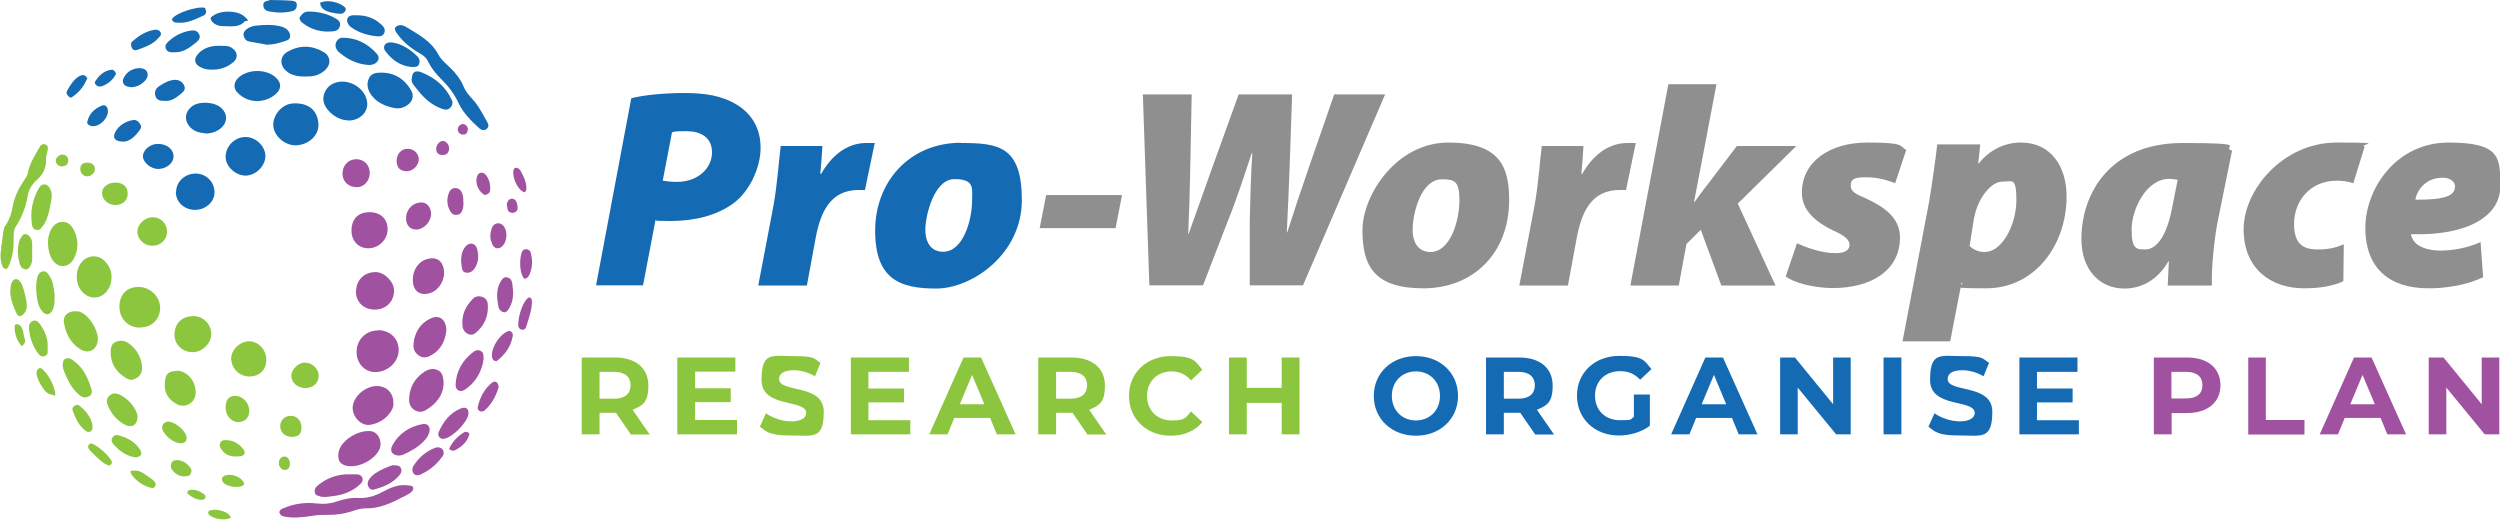 <?xml version="1.0" encoding="UTF-8"?>
<svg xmlns="http://www.w3.org/2000/svg" width="1080.4" height="224.6" version="1.1" viewBox="0 0 1080.4 224.6">
  <!-- Generator: Adobe Illustrator 28.7.1, SVG Export Plug-In . SVG Version: 1.2.0 Build 142)  -->
  <g>
    <g id="Layer_1">
      <path d="M272.7,42.5c5.6-1.5,14.6-2.3,23.1-2.3s16,1,22.7,5.1c6.2,3.8,10.2,10,10.2,18.6s-4.8,18.9-11.8,24c-6.9,5.1-16.5,7.6-26.9,7.6s-5.3-.4-6.7-.5l-5.4,28.3h-20.3l15.2-80.8ZM286.4,78.1c1.5.2,3.2.5,6.2.5,9.1,0,15.1-6,15.1-12.7s-5.1-9.2-10.9-9.2-5.1.2-6.4.5l-4,20.9Z" style="fill: #156ab4;"/>
      <path d="M327.7,123.3l6.6-34.6c1.7-9.6,2.4-20.6,3.1-25.6h18c-.2,4-.5,8-.9,12h.4c4.4-7.8,11.1-13.3,19.5-13.3s2.3,0,3.6.1l-4.2,20.2h-2.7c-12.4,0-16.5,9.7-18.6,20.7l-3.8,20.6h-20.9Z" style="fill: #156ab4;"/>
      <path d="M484.9,84.3l-2.8,14.3h-32.8l2.8-14.3h32.8Z" style="fill: #8e8f8e;"/>
      <path d="M496.7,123.3l-2.8-82.5h21.1l-.6,31.1c-.2,9.8-.5,20.7-.9,29.1h.2c3.4-9.3,6.7-19,10.3-28.9l11.3-31.3h23.1l-1.1,32.2c-.4,9.6-.7,18.2-1.2,27.4h.2c2.9-9.1,6.2-19,9.5-28.5l10.8-31.1h22l-35.5,82.5h-23v-28.2c.2-9.8.5-19.7,1.1-29h-.2c-3.2,9.3-6.2,19.2-10.8,30.5l-10.3,26.7h-23.3Z" style="fill: #8e8f8e;"/>
      <path d="M652.2,86.4c0,23.4-15.9,38.2-37,38.2s-26.4-9.4-26.4-25,14.9-38,37.1-38,26.3,10.5,26.3,24.7ZM610.5,99.3c0,5.9,2.7,9.6,7.7,9.6,8.6,0,12.5-13.6,12.5-22.2s-2.1-9.2-7.6-9.2c-8.9,0-12.6,14.4-12.6,21.8Z" style="fill: #8e8f8e;"/>
      <path d="M656.6,123.3l6.6-34.6c1.7-9.6,2.4-20.6,3.1-25.6h18c-.2,4-.5,8-.9,12h.4c4.4-7.8,11.1-13.3,19.5-13.3s2.3,0,3.6.1l-4.2,20.2h-2.7c-12.4,0-16.5,9.7-18.6,20.7l-3.8,20.6h-20.9Z" style="fill: #8e8f8e;"/>
      <path d="M704.6,123.3l16.4-86.9h20.8l-9.7,50.9h.2c1.8-2.4,3.5-4.9,5.3-7.1l13-17.1h25.7l-25.3,24.9,16.3,35.4h-23.4l-8.9-24.1-6.2,6.2-3.3,17.9h-20.8Z" style="fill: #8e8f8e;"/>
      <path d="M776.5,105.1c3.7,1.7,10.7,4.4,16.9,4.3,4.2,0,5.9-1.6,5.9-3.6s-1.8-3.9-7.1-6.2c-6.9-3.3-13.5-8.3-13.5-16.3,0-13.3,11.8-21.7,28.4-21.7s13.5,1.5,16.7,3.2l-4.8,14.4c-2.7-1.1-7.1-2.6-12.7-2.6s-6.5,1.2-6.5,3.7,2.2,3.6,6.9,5.6c6.5,3.1,14.4,7.6,14.4,16.7,0,14.3-12.4,22-29.6,21.9-8.1-.2-15.9-2.2-19.8-5l4.9-14.4Z" style="fill: #8e8f8e;"/>
      <path d="M822.2,147.5l11.5-60.4c1.2-7.1,2.8-18.5,3.5-24.7h18.6l-.9,8.3h.2c4.7-6,11.4-9.1,18.2-9.1,13.1,0,19.8,10.4,19.8,23.3,0,20.8-13.5,39.7-34.8,39.7s-8.4-1.1-10.4-2.4h-.2l-4.9,25.3h-20.8ZM851.1,106.2c1.6,1.6,3.7,2.7,6.6,2.7,7.8,0,13.7-12.2,13.7-22.4s-1.8-8-6.2-8-10.5,6.6-12.2,16.3l-1.8,11.4Z" style="fill: #8e8f8e;"/>
      <path d="M936.8,123.3c.1-3.4.4-7,.5-10.4h-.2c-5.1,8.9-12.6,11.8-19,11.8-10.9,0-18.6-8.3-18.6-21.4,0-20,12.6-41.5,43.7-41.5s16,1.6,21.4,3.3l-6.4,31.6c-1.2,6.5-2.6,18.9-2.3,26.7h-19.1ZM941.2,77.7c-1.3-.2-2.8-.4-3.8-.4-9.8,0-16.2,13.1-16.2,21.9s2.3,8.6,6,8.6,8.8-3.8,11.5-18l2.4-12.1Z" style="fill: #8e8f8e;"/>
      <path d="M1012.7,121.5c-4.2,2.1-10.2,3.1-16.9,3.1-14.6,0-26.2-8.6-26.2-25.5s16.8-37.5,40.3-37.5,8.9.7,12,1.8l-4.9,15.8c-2-.7-4.2-1.1-7.2-1.1-11.4,0-18.4,8.7-18.4,18.7s5.4,11,10.5,11,8-1,11-2.2l-.2,15.8Z" style="fill: #8e8f8e;"/>
      <path d="M1073.1,119.8c-8.1,3.9-17.5,4.8-23.6,4.8-17.6,0-27.3-9.3-27.3-26.1s13.2-36.9,36-36.9,22.3,6.9,22.3,19.2-13.7,21.2-38.6,20.4c.2,1.3,1,2.9,2.2,4,2.3,2,6,3.1,10.8,3.1s11.9-1.2,17.1-3.7l1.1,15.1ZM1061,80.7c0-2.1-2-3.9-5.4-3.9-7.5,0-11.1,5.6-11.8,9.5,12.7.1,17.1-1.7,17.1-5.5h0Z" style="fill: #8e8f8e;"/>
      <path d="M272.6,187.7l-6.4-9.3h-7.1v9.3h-7.7v-33.2h14.4c8.9,0,14.4,4.6,14.4,12.1s-2.5,8.6-6.8,10.5l7.4,10.7h-8.3ZM265.4,160.7h-6.3v11.6h6.3c4.7,0,7.1-2.2,7.1-5.8s-2.4-5.8-7.1-5.8Z" style="fill: #8cc63f;"/>
      <polygon points="318.5 181.5 318.5 187.7 292.7 187.7 292.7 154.5 317.8 154.5 317.8 160.6 300.4 160.6 300.4 167.8 315.8 167.8 315.8 173.8 300.4 173.8 300.4 181.5 318.5 181.5" style="fill: #8cc63f;"/>
      <path d="M328.4,184.4l2.6-5.8c2.8,2,7,3.5,11,3.5s6.4-1.5,6.4-3.6c0-6.2-19.3-1.9-19.3-14.3s4.6-10.3,14-10.3,8.4,1,11.5,2.9l-2.4,5.8c-3.1-1.8-6.3-2.6-9.2-2.6-4.6,0-6.3,1.7-6.3,3.8,0,6.1,19.3,1.9,19.3,14.1s-4.6,10.3-14.1,10.3-10.6-1.6-13.5-3.8Z" style="fill: #8cc63f;"/>
      <path d="M393.4,181.5v6.2h-25.7v-33.2h25.1v6.2h-17.5v7.2h15.4v6h-15.4v7.7h18.1Z" style="fill: #8cc63f;"/>
      <path d="M427.8,180.6h-15.4l-2.9,7.1h-7.9l14.8-33.2h7.6l14.9,33.2h-8.1l-2.9-7.1ZM425.4,174.7l-5.3-12.7-5.3,12.7h10.5Z" style="fill: #8cc63f;"/>
      <path d="M469.9,187.7l-6.4-9.3h-7.1v9.3h-7.7v-33.2h14.4c8.9,0,14.4,4.6,14.4,12.1s-2.5,8.6-6.8,10.5l7.4,10.7h-8.3ZM462.7,160.7h-6.3v11.6h6.3c4.7,0,7.1-2.2,7.1-5.8s-2.4-5.8-7.1-5.8Z" style="fill: #8cc63f;"/>
      <path d="M487.9,171.1c0-10,7.7-17.2,18-17.2s10.5,2.1,13.7,5.9l-4.9,4.6c-2.2-2.6-5-3.9-8.4-3.9-6.2,0-10.6,4.4-10.6,10.6s4.4,10.6,10.6,10.6,6.1-1.3,8.4-3.9l4.9,4.6c-3.1,3.8-7.9,5.9-13.7,5.9-10.3,0-18-7.2-18-17.2Z" style="fill: #8cc63f;"/>
      <path d="M561.6,154.5v33.2h-7.7v-13.6h-15.1v13.6h-7.7v-33.2h7.7v13.1h15.1v-13.1h7.7Z" style="fill: #8cc63f;"/>
      <path d="M593.7,171.1c0-9.9,7.7-17.2,18.2-17.2s18.2,7.3,18.2,17.2-7.7,17.2-18.2,17.2-18.2-7.3-18.2-17.2ZM622.3,171.1c0-6.3-4.5-10.6-10.4-10.6s-10.4,4.3-10.4,10.6,4.5,10.6,10.4,10.6,10.4-4.3,10.4-10.6Z" style="fill: #156ab4;"/>
      <path d="M663.4,187.7l-6.4-9.3h-7.1v9.3h-7.7v-33.2h14.4c8.9,0,14.4,4.6,14.4,12.1s-2.5,8.6-6.8,10.5l7.4,10.7h-8.3ZM656.2,160.7h-6.3v11.6h6.3c4.7,0,7.1-2.2,7.1-5.8s-2.4-5.8-7.1-5.8Z" style="fill: #156ab4;"/>
      <path d="M706,170.5h7v13.5c-3.7,2.8-8.7,4.2-13.4,4.2-10.4,0-18.1-7.2-18.1-17.2s7.7-17.2,18.3-17.2,10.7,2,13.9,5.7l-4.9,4.6c-2.4-2.6-5.2-3.7-8.6-3.7-6.5,0-10.9,4.3-10.9,10.6s4.4,10.6,10.8,10.6,4-.4,6-1.4v-9.7Z" style="fill: #156ab4;"/>
      <path d="M748.4,180.6h-15.4l-2.9,7.1h-7.9l14.8-33.2h7.6l14.9,33.2h-8.1l-2.9-7.1ZM746,174.7l-5.3-12.7-5.3,12.7h10.5Z" style="fill: #156ab4;"/>
      <path d="M799.8,154.5v33.2h-6.3l-16.6-20.2v20.2h-7.6v-33.2h6.4l16.5,20.2v-20.2h7.6Z" style="fill: #156ab4;"/>
      <path d="M814,154.5h7.7v33.2h-7.7v-33.2Z" style="fill: #156ab4;"/>
      <path d="M833.4,184.4l2.6-5.8c2.8,2,7,3.5,11,3.5s6.4-1.5,6.4-3.6c0-6.2-19.3-1.9-19.3-14.3s4.6-10.3,14-10.3,8.4,1,11.5,2.9l-2.4,5.8c-3.1-1.8-6.3-2.6-9.2-2.6-4.6,0-6.3,1.7-6.3,3.8,0,6.1,19.3,1.9,19.3,14.1s-4.6,10.3-14.1,10.3-10.6-1.6-13.5-3.8Z" style="fill: #156ab4;"/>
      <path d="M898.4,181.5v6.2h-25.7v-33.2h25.1v6.2h-17.5v7.2h15.4v6h-15.4v7.7h18.1Z" style="fill: #156ab4;"/>
      <path d="M959.6,166.5c0,7.4-5.6,12-14.4,12h-6.7v9.2h-7.7v-33.2h14.4c8.9,0,14.4,4.6,14.4,12.1ZM951.8,166.5c0-3.7-2.4-5.8-7.1-5.8h-6.3v11.5h6.3c4.7,0,7.1-2.1,7.1-5.7Z" style="fill: #a052a0;"/>
      <path d="M971.5,154.5h7.7v27h16.7v6.3h-24.3v-33.2Z" style="fill: #a052a0;"/>
      <path d="M1028.7,180.6h-15.4l-2.9,7.1h-7.9l14.8-33.2h7.6l14.9,33.2h-8.1l-2.9-7.1ZM1026.3,174.7l-5.3-12.7-5.3,12.7h10.5Z" style="fill: #a052a0;"/>
      <path d="M1080.1,154.5v33.2h-6.3l-16.6-20.2v20.2h-7.6v-33.2h6.4l16.5,20.2v-20.2h7.6Z" style="fill: #a052a0;"/>
      <g>
        <g>
          <path d="M126.1.3c1.1.1,2.1.4,2.2,1.7,0,1.4-.6,2.4-1.9,2.8-2.1.5-4.2.7-6.3.6-.9,0-1.8-.2-2.7-.3-2.3-.2-3.5-1-3.6-2.7-.2-2.2,1.8-1.8,2.9-2.4,2.9,0,9.2.2,9.5.3Z" style="fill: #156ab4;"/>
          <path d="M170.7,12c1.4-1.6,3.2-1.3,4.7-.4,5.3,3.2,10.9,6.1,14,11.9,1.3,2.5,3.6,4.2,5.6,6.2,2.2,2.2,4.1,4.7,5.3,7.6,1,2.6,3,4.5,4.8,6.6,2.3,2.8,3.8,6,5.6,9.1.6,1,.5,2.1-.5,2.8-1,.7-2.1.5-3-.3-3.5-3.2-6.9-6.5-9-10.9-1.9-4.1-4.5-7.5-7.7-10.6-2.3-2.3-4.2-4.7-5.6-7.6-.7-1.5-2-2.5-3.4-3.3-3.9-2.2-7.3-4.9-9.9-8.6-.4-.6-1-1.2-.9-2.4Z" style="fill: #156ab4;"/>
          <path d="M128,62.8c-4.8.2-9.7-4-9.9-8.6-.2-4.6,3.9-9.3,8.5-9.5,6.6-.4,10.7,2.9,11,8.9.3,4.8-4,8.9-9.6,9.2Z" style="fill: #156ab4;"/>
          <path d="M150.4,52c-4.3,0-9.1-3.5-10.4-7.5-.9-2.7.5-6.3,3.1-7.9,6-3.7,14.8.7,15.6,7.7.4,4.3-3.3,7.8-8.2,7.8Z" style="fill: #156ab4;"/>
          <path d="M165.6,31.4c5.1.2,9.3,2.8,12.1,7.7,1.2,2.1.7,4.4-1.1,5.9-1.8,1.5-3.8,2.1-6.1,1.7-2.8-.5-5.5-1.5-7.8-3.3-1-.8-1.9-1.8-2.6-2.9-1.4-2.2-1.7-4.5-.6-6.8,1.1-2.2,3.4-2.4,6.1-2.3Z" style="fill: #156ab4;"/>
          <path d="M114.7,67.4c0,4.3-4.1,8.4-8.5,8.5-4.4,0-8.6-3.9-8.7-8-.1-4.6,3.9-8.7,8.6-8.7,4.5,0,8.6,4,8.6,8.3Z" style="fill: #156ab4;"/>
          <path d="M132.3,33.1c-3.4,0-6.5-.4-8.9-2.7-2.6-2.5-2.4-6.2.8-8,5.2-3,10.5-2.9,15.7.1,3.1,1.9,3.2,5.4.6,7.8-2.4,2.2-5.3,2.9-8.1,2.7Z" style="fill: #156ab4;"/>
          <path d="M76.1,83c0-4.5,3.8-8,8.5-8,4.5,0,8.2,3.7,8.1,8.2,0,4.1-3.9,7.5-8.4,7.5-4.7,0-8.3-3.4-8.3-7.7Z" style="fill: #156ab4;"/>
          <path d="M111,43.7c-3.1-.1-5.9-1.2-8.2-3.5-2-1.9-1.9-4.4,0-6.4,4-4,12.2-4.2,16.4-.3,2.5,2.3,2.5,4.9,0,7.1-2.2,2-4.9,3-8.1,3.1Z" style="fill: #156ab4;"/>
          <path d="M88.6,57.6c-2-.2-4.4-.6-6.3-2.5-2.9-3-2.5-6.9.9-9.3,3-2.1,9.1-1.8,12,.5,3.4,2.8,3.3,6.7-.1,9.4-1.7,1.3-3.9,2-6.4,2Z" style="fill: #156ab4;"/>
          <path d="M178,34c0-2.7,1.4-3.8,4-2.8,5.9,2.3,10.5,6.1,13.2,11.9.6,1.2.4,2.3-.4,3.2-.8,1-1.9,1.3-3.2.9-3.9-1.2-7-3.6-9.7-6.6-1.1-1.2-2-2.5-3.1-3.8-.7-.8-1-1.8-.9-2.9Z" style="fill: #156ab4;"/>
          <path d="M145.8,21.7c-1.8-2-.4-5.4,2.3-5.4,0,0,0,0,0,0,6,0,10.9,2.6,14.8,7,.8.9,1,2,.3,3.1s-2.2,1.7-3.6,1.7c-4.2-.2-8-1.7-11.4-4.2-.9-.7-1.8-1.3-2.5-2.1Z" style="fill: #156ab4;"/>
          <path d="M91.4,30.1c-1.4,0-3.2-.2-4.8-1.1-2.6-1.3-3-3.5-1-5.7,1.9-2.1,4.3-3.1,7-3.4,1.7-.2,3.5-.1,5.2,0,1.1,0,2,.5,2.8,1.1,2.1,1.5,2.3,4.1.3,5.8-2.6,2.2-5.6,3.4-9.5,3.3Z" style="fill: #156ab4;"/>
          <path d="M114.7,19.2c-1.8-.3-4.5-.8-7.2-1.3-1.3-.3-1.9-1.3-2.2-2.5-.3-1.2.4-2.1,1.3-2.8,1.4-1.1,3.2-1.5,4.9-1.6,3.2-.3,6.3-.4,9.4.3,1.6.4,3.1,1,4,2.5.9,1.5.6,3.2-1,3.7-2.7.9-5.4,1.9-9.3,1.8Z" style="fill: #156ab4;"/>
          <path d="M75,67.6c0,3.8-5.2,6.6-9.1,4.9-2.6-1.1-4.5-3.6-4.1-5.5.4-2.5,3.2-4.7,6.1-4.8,4-.2,7.1,2.2,7.1,5.4Z" style="fill: #156ab4;"/>
          <path d="M129.4,7.8c1.6-2.8,2.9-2.9,5-2.8,3.9.2,7.6,1.1,11,3.2,1.2.7,1.8,1.6,1.5,3-.3,1.4-1.3,2.1-2.6,2.3-5.1.6-9.7-.5-13.8-3.8-.6-.5-.6-.5-1.2-2Z" style="fill: #156ab4;"/>
          <path d="M154.3,6.6c4.1,0,7.7,1.3,10.7,4.2,1,.9,1.6,2,1.1,3.4-.6,1.4-1.8,1.6-3.1,1.5-4-.4-7.9-1.5-11.2-3.9-.6-.4-1.1-1-1.4-1.6-1-1.8-.1-3.4,1.9-3.6.6,0,1.3,0,1.9,0Z" style="fill: #156ab4;"/>
          <path d="M177.6,28.9c-4.5-.4-8.3-3-11.2-7-1-1.5-.2-3.2,1.5-3.5.6-.1,1.3-.1,1.9,0,4.2.7,7.5,3,10.5,5.9,1,1,1.3,2.3.7,3.6-.6,1.2-1.8,1-3.5,1.1Z" style="fill: #156ab4;"/>
          <path d="M75.6,22.6c-.4,0-.8,0-1.2,0-1.1,0-2.2-.3-2.7-1.5-.6-1.3.2-2.3,1-3.1,2.8-2.6,6-4.2,9.8-4.8,1.5-.2,2.9.1,3.6,1.7.7,1.5-.3,2.6-1.4,3.5-2.7,2.1-5.4,4.3-9.1,4.2Z" style="fill: #156ab4;"/>
          <path d="M71.3,43.6c-1.7,0-3.4,0-4.1-2-.6-1.9,0-3.5,2.1-4.7,1.9-1.2,3.9-2.3,6.3-2.4,1.9,0,3.3.9,4,2.5.8,1.7-.4,2.7-1.5,3.6-2,1.7-4.1,3.2-6.8,3Z" style="fill: #156ab4;"/>
          <path d="M92,6.9c3.2-2.6,10.6-2.5,13.6.2s.7,1.6.1,2.2c-2.4,2.7-5.9,2-9.2,2-2.3,0-4.1-.9-5-2.2s-.3-1.7.4-2.2Z" style="fill: #156ab4;"/>
          <path d="M53.3,61.2c-3.8,0-4.8-1.8-3.4-4.3,1.7-2.9,4.3-4.4,7.5-5,1.3-.3,2.4.5,3.1,1.6.8,1.1.4,2.1-.3,3-2,2.6-4.3,4.7-6.8,4.7Z" style="fill: #156ab4;"/>
          <path d="M56.7,37.7c-1.1-.2-2.5-.2-3.3-1.5-.8-1.4,0-2.5.7-3.6,1.5-2.3,4.8-3.6,7.5-3,2.1.5,2.9,2.6,1.6,4.6-1.2,1.9-4,3.5-6.5,3.5Z" style="fill: #156ab4;"/>
          <path d="M56.6,19.5c0-.6.1-1.2.6-1.6,2.6-2.3,5.5-4.2,8.9-4.9,1.2-.3,2.4-.3,3.2.8.8,1.2-.3,2-1,2.8-2.4,2.7-5.8,3.8-9.1,5-1.4.5-2.5-.6-2.5-2.1Z" style="fill: #156ab4;"/>
          <path d="M88.6,3.4c.6,1.3.8,2.6-.6,3.3-3.6,1.6-7.1,3.5-11.3,3.1-1.1,0-2.1-.2-2.4-1.5,1.2-2.5,10.9-5.8,14.3-4.9Z" style="fill: #156ab4;"/>
          <path d="M37.7,52.8c.7-3.5,2.9-5.7,6.2-7.1,1.5-.6,2.5.2,2.7,1.8.5,3.3-3.4,7.4-6.8,7-.9-.1-1.8-.4-2.2-1.6Z" style="fill: #156ab4;"/>
          <path d="M31.2,42c-.4.3-1,.2-1.4-.2-1-.9-1.3-1.6-.8-2.6,1.4-2.4,2.8-4.9,5.3-6.3,1-.5,2-.8,2.9.2s.4.8.3,1.2c-1.3,3.1-3.4,5.7-6.3,7.6Z" style="fill: #156ab4;"/>
          <path d="M149,3.1c.4.4.6,1,.3,1.5-.7,1.3-1.7,1.6-4,1.2-4-.6-6.1-1.6-6.7-3.4s0-1.2.6-1.5c2.4-1,7.3,0,9.7,2.1Z" style="fill: #156ab4;"/>
          <path d="M41.2,36.4c-.3-.4-.3-.9,0-1.3,1.5-2.3,3.4-4.3,6.5-4.9,1.1-.2,1.6,0,2.5,1.6-1.1,2.4-3.3,4.4-6,5.4-1.1.4-2.2.3-2.9-.8Z" style="fill: #156ab4;"/>
        </g>
        <g>
          <path d="M41,73.2c0,1.6-1.7,3.1-3.4,3-1.7,0-3-1.6-2.9-3.3,0-1.8,1.2-2.7,3.3-2.6,1.8,0,3.1,1.3,3,2.8Z" style="fill: #8cc63f;"/>
          <g>
            <path d="M.4,107.3c.6-2.5.6-5,1.1-7.5s.6-1.9,1.2-2.8c1.5-2.4,2.3-5,2.8-7.8.7-4,2.5-7.7,4.8-11.1s1.5-2.7,1.9-4.2c1-3.9,3.2-7.4,5.2-10.8,0,0,0,0,0,0,.9-1.5,3.4-.8,3.3,1s-.9,3.1-.8,4.5c.2,3.3-1,6.5-3.5,8.7-2.5,2.2-3.9,4.4-4.4,7.2-.8,4.8-2.5,9.3-5.1,13.3-.9,1.3-1,2.8-1,4.3.1,4.3-.2,8.5-2,12.5-.3.6-.4,1.3-1.1,1.6-1.1,0-1.5-.5-1.8-1.3-.9-2.4-1-5.1-.4-7.6Z" style="fill: #8cc63f;"/>
            <path d="M60.6,141.6c-5.2,0-9-3.8-9-9.1,0-5.2,3.2-8.5,8.3-8.5,5,0,9.3,4.2,9.3,9,0,5-3.6,8.5-8.6,8.5Z" style="fill: #8cc63f;"/>
            <path d="M48.2,119.9c0,1.4-.3,2.9-1,4.3-2.6,5.4-8.9,5.9-12.4,1-2.3-3.3-2.2-8.7.4-11.8,2.8-3.5,7.8-3.5,10.6,0,1.7,2.1,2.5,4.1,2.4,6.6Z" style="fill: #8cc63f;"/>
            <path d="M33.4,105.8c.1,2.1-.5,4.2-1.6,6.2-2.3,3.9-6.8,4-9.2.2-2.2-3.5-2.9-10.4.4-14.4,2.1-2.5,5.8-2.7,7.9,0,1.6,2,2.6,5.2,2.6,8.1Z" style="fill: #8cc63f;"/>
            <path d="M83.2,152.2c-4.3,0-7.8-3.3-7.8-7.5,0-4.8,3.1-8,8-8.1,4.4,0,7.8,3.3,7.9,7.7,0,4.1-3.8,7.9-8.1,7.9Z" style="fill: #8cc63f;"/>
            <path d="M32.4,134.5c.8,0,1.8,0,2.7.5,3.7,1.7,7.3,7.7,7.2,11.7-.2,4.5-4,6.6-7.8,4.1-4.2-2.7-6.2-6.9-6.9-11.6-.4-2.7,1.8-4.7,4.8-4.7Z" style="fill: #8cc63f;"/>
            <path d="M107.7,162.7c-4.2,0-7.7-3.4-7.8-7.8,0-3.7,3.9-7.5,7.8-7.4,4,0,7.4,3.7,7.4,8,0,4.3-2.9,7.2-7.4,7.2Z" style="fill: #8cc63f;"/>
            <path d="M47.8,152.1c.2-1.4,0-3.4,2.1-4.3,2.1-.9,4.1-.7,6,.8,3,2.3,4.9,5.3,5.4,9.1.3,2.2,0,4.3-2.2,5.6-2.1,1.3-3.3,1.1-5.8-.7-3.5-2.5-5.5-5.8-5.5-10.5Z" style="fill: #8cc63f;"/>
            <path d="M76.6,160.2c3.4,0,7,3.3,7.7,7.1.2,1.1.4,2.2.2,3.3-.5,3.6-4.5,5.8-7.8,4.2-5.3-2.7-6.2-7-5.1-11.7.5-2,2.2-2.8,5-2.8Z" style="fill: #8cc63f;"/>
            <path d="M17.8,98.7c-1.3,1.3-3.6.7-3.9-1.2s0,0,0,0c-1-5.7,0-11.1,2.9-16.2,1.3-2.2,3.5-2.1,4.7,0,.8,1.3,1,2.8.8,4.2-.5,3.2-1,6.4-2.2,9.4-.6,1.4-1.3,2.6-2.4,3.7Z" style="fill: #8cc63f;"/>
            <path d="M65.8,106.2c-3.6,0-6.5-2.9-6.4-6.2.1-3.3,3.3-6.2,6.8-6.1,3.3,0,6,2.8,6,6.2,0,3.5-2.9,6.2-6.4,6.1Z" style="fill: #8cc63f;"/>
            <path d="M59.4,180.4c0,3.1-2.4,4.7-5.3,3.2-3.7-1.9-6.2-5-7.7-8.9-.5-1.4-.2-2.7.9-3.7,1.1-1,2.3-1.2,3.8-.7,4.1,1.5,8.3,6.5,8.4,10.1Z" style="fill: #8cc63f;"/>
            <path d="M27.1,158.1c0-1.3,0-2.4,1.1-3,1.1-.6,2.1-.2,3.1.4,4.6,3.1,6.8,7.8,8.3,13,.3,1.1,0,2.2-1.2,2.8-1.4.7-2.8.5-4-.5-2.6-2.2-4.4-4.9-5.7-8-.7-1.6-1.5-3.2-1.6-4.7Z" style="fill: #8cc63f;"/>
            <path d="M23.6,128.1c0,2.4,0,4.2-.9,5.9-1,2.2-2.9,2.4-4.4.6-1-1.2-1.7-2.6-2-4.1-.7-3.5-1-7-.2-10.6.3-1.3,1-2.3,2.3-2.6,1.3-.3,2.1.6,2.7,1.5,1.8,2.4,2.1,5.4,2.5,8.3,0,.6,0,1.2,0,1.2Z" style="fill: #8cc63f;"/>
            <path d="M131.9,167.7c-3.3,0-6-2.4-6-5.3,0-2.7,3-5.7,5.8-5.7,3.2,0,6,2.6,6,5.6,0,3.3-2.3,5.4-5.8,5.4Z" style="fill: #8cc63f;"/>
            <path d="M97.5,176c0-3.3,1.4-4.9,4.2-4.9,3.3,0,6.1,3.1,6,6.6,0,2.9-1.9,4.7-4.8,4.7-3,0-5.5-3-5.4-6.4Z" style="fill: #8cc63f;"/>
            <path d="M49.9,78.9c3.3,0,5.3,1.8,5.3,4.8,0,2.9-2.2,4.9-5.4,4.9-3.1,0-5.7-2.4-5.7-5.2,0-2.6,2.6-4.5,5.8-4.5Z" style="fill: #8cc63f;"/>
            <path d="M20.6,150.1c0,0,0,.1,0,.2-.1,1.3.5,3.1-1.3,3.6-2,.6-2.7-1.1-3.6-2.3-1.9-2.9-2.9-6.2-3.2-9.7-.1-1.4.3-2.6,1.7-3.2,1.4-.6,2.3.4,3.1,1.4,2.1,3,3.5,6.2,3.3,9.9Z" style="fill: #8cc63f;"/>
            <path d="M5.5,121.5c.4-.8,1.4-1.1,2.2-.7s1.5,1.5,1.9,2.5c.9,2.4,1.5,4.9,1.9,7.5.3,1.8,0,3.5-1.3,4.9-.9,1-2.2,1.4-2.9,0-2-4.2-3.7-8.4-2.4-13.2,0-.2.3-.6.5-1Z" style="fill: #8cc63f;"/>
            <path d="M9.7,101.7c.7-.7,1.8-.7,2.6,0,1,.9,1.6,2,1.6,3.5,0,2.3,0,4.5,0,6.8,0,.2,0,.4,0,.6-.4,2.3-1.6,4-2.9,3.8-2.1-.3-2.5-2.1-2.8-3.7-.6-2.6-.7-5.1-.1-7.7.3-1.2.8-2.4,1.7-3.2Z" style="fill: #8cc63f;"/>
            <path d="M60.7,196.8c-.9.9-1.9,1-3,.7-3.6-.7-6.3-2.9-8.7-5.5-.7-.8-1.1-1.9-.4-2.9.7-1.1,1.8-1.3,2.9-.9,3.6,1,6.7,2.7,8.9,5.9.6.9.9,1.7.4,2.7Z" style="fill: #8cc63f;"/>
            <path d="M130.3,184.8c0,2.7-1.3,4-4.1,4-3,0-5.1-1.9-5.1-4.7,0-2.5,2-4.4,4.5-4.4,2.8,0,4.7,2.1,4.7,5.1Z" style="fill: #8cc63f;"/>
            <path d="M77.9,191.5c-3.1,0-7.2-3.5-7.8-6.4-.3-1.5,1.1-3,2.8-2.9,2.7.2,6.8,3.5,7.6,6.1.6,2-.4,3.3-2.6,3.3Z" style="fill: #8cc63f;"/>
            <path d="M40,183.9c0,1.4-.1,2.1-.9,2.6-.8.4-1.6.1-2.2-.4-2.9-2.2-4.3-5.4-5.5-8.7-.3-.8,0-1.6.8-2,.7-.5,1.6-.6,2.2,0,3,2.3,5.1,5.3,5.6,8.6Z" style="fill: #8cc63f;"/>
            <path d="M102.1,197.3c-2.8,0-5.1-.9-6.6-3.4-.5-.8-.8-1.6-.3-2.6.5-.9,1.3-1.1,2.3-1.1,3,0,5.4,1.2,7.3,3.5.6.7,1.2,1.4.8,2.4-.4.9-1.4,1.1-2.3,1.1-.4,0-.8,0-1.2,0Z" style="fill: #8cc63f;"/>
            <path d="M18.4,159.6c2.6,2.5,4.3,5.6,5.2,9.1s-.4,1.9-1.3,1.8c-1.6,0-3.2-1.6-4.9-4.6-1.4-2.6-1.9-4.5-1.4-5.8s1.7-1.2,2.4-.5Z" style="fill: #8cc63f;"/>
            <path d="M79.8,205.9c-2.2,0-4-1-5.3-2.7-.8-.9-.9-2-.4-3.1.5-1.1,1.6-1.3,2.6-1.3,2.4.2,4.2,1.5,5.6,3.4.6.8.6,1.8,0,2.7-.6,1-1.6.9-2.6.9Z" style="fill: #8cc63f;"/>
            <path d="M48.4,199.9c-.1.6-.5,1-1.3,1.3-2.8-.9-4.8-3.2-6.9-5.2s-1.4-1.4-1.9-2.2,0,0,0,0c-.7-1.1.4-2.6,1.7-2,3.2,1.5,7.8,5.7,8.5,8.2Z" style="fill: #8cc63f;"/>
            <path d="M65.2,210.8c-3-.7-6.5-3-8.1-5.4s0-1.9.9-2c2.8-.3,4.9,1.9,7.1,3.3,1.7,1.1,2.2,1.8,2.1,2.9s-1.1,1.5-1.9,1.2Z" style="fill: #8cc63f;"/>
            <path d="M105.6,208.8c0,.4-.2.7-.6,1-1.9,1.3-7.2.5-8.5-1.3-.8-1-.9-2.1.4-2.8,2.8-1.4,7.4.3,8.6,3.1Z" style="fill: #8cc63f;"/>
            <path d="M90.7,220.6c2.3-.8,6.2,0,8.1,1.7s.4,1.7-.4,1.9c-2.3.7-6.1-.1-8-1.7-.7-.6-.5-1.7.4-2Z" style="fill: #8cc63f;"/>
            <path d="M6.4,140.8c0-.5.6-.8,1.1-.7,1.5.3,2.3,1.6,2.7,4.4.2,1.4,1.3,3.1,0,4.4s-.9.3-1.3,0c-1.7-1.7-2.9-5.7-2.5-8Z" style="fill: #8cc63f;"/>
            <path d="M88.4,213.8c.7.6.4,1.9-.5,2.1-2,.4-4.2-.4-6.9-2.6-.2-1.1.5-1.5,1.4-1.6,1.8-.3,4.3.6,6,2.1Z" style="fill: #8cc63f;"/>
            <path d="M120.5,200.2c0-1.7,1-2.9,2.4-2.9,1.4,0,2.3,1.2,2.4,3,0,1.7-.8,2.8-2.2,2.8-1.3,0-2.6-1.3-2.6-2.9Z" style="fill: #8cc63f;"/>
            <path d="M29.5,69.5c0,1.4-1.2,2.4-2.7,2.4-1.5,0-2.7-1.1-2.7-2.5,0-1.3,1.5-2.6,2.9-2.6,1.5,0,2.5,1.1,2.5,2.6Z" style="fill: #8cc63f;"/>
          </g>
        </g>
        <g>
          <path d="M120.7,221.4c.2-1.2,1.1-1.5,1.9-1.8,4.6-2,9.5-2.6,14.5-2,2.8.3,5.6.1,8.2-.8,3.1-1.1,6.4-1.8,9.7-1.6,3.6.2,6.8-.8,9.9-2.4,3.4-1.8,6.8-3.5,10.9-3.1l1.6.2c.7,0,1.3.6,1.2,1.3-.1,1.6-2.8,2.7-4.3,3.5-5.2,2.7-10.4,5.2-16.5,5-1.9,0-3.7.6-5.5,1.2-3.5,1.1-7,1.7-10.7,1.6-2.1,0-4.3,0-6.4.4-4.1.6-8.3,1.2-12.5.3-.8-.2-1.6-.5-1.9-1.6Z" style="fill: #a052a0;"/>
          <path d="M163.4,142.7c5.1,0,8.9,3.6,8.9,8.5,0,5.2-4.6,9.6-10.2,9.6-4.5,0-8-3.8-8-8.7,0-5.3,4-9.3,9.3-9.3Z" style="fill: #a052a0;"/>
          <path d="M170,174.1c.2,1.9-.8,3.6-2.1,5.1-2.1,2.5-4.9,3.9-8,4.4-4.1.6-8.2-4.1-7.4-8.4.9-4.9,6.6-9,11.6-8.3,3.5.5,6,3.4,5.9,7.2Z" style="fill: #a052a0;"/>
          <path d="M153.9,125.9c0-4.9,3.6-8.4,8.5-8.3,3.8,0,7.9,4.2,7.9,8,0,4.7-3.5,8.2-8.3,8.2-4.9,0-8.2-3.3-8.2-7.9Z" style="fill: #a052a0;"/>
          <path d="M158.9,186.3c4.6-.5,6.4,4.6,5.2,7.6-2,4.9-9.6,8.7-14.7,7.3-2.2-.6-3.2-1.9-3.2-4.2,0-1.4.3-2.7,1-3.9,2.2-3.8,7.5-6.8,11.8-6.8Z" style="fill: #a052a0;"/>
          <path d="M191.7,166.3c-.3,4.6-3.3,8.4-7.8,11-3.1,1.9-7.1-.6-7.1-4.3,0-5.1,2.1-9.3,6.4-12.2,1.3-.9,2.8-1.5,4.4-1.3,2.9.4,4.2,2.2,4.1,6.8Z" style="fill: #a052a0;"/>
          <path d="M159.8,91.7c4.7,0,7.8,3,7.7,7.5,0,4.4-3.9,8.1-8.3,8.1-4.3,0-7.3-3.2-7.3-7.6,0-5.1,2.9-8,7.8-8Z" style="fill: #a052a0;"/>
          <path d="M192.9,142.9c-.5,4.2-2.2,8.4-6.9,10.8-1.7.9-3.4,1.1-5.1-.1-1.7-1.3-2.4-2.8-2.2-5,.5-5,2.8-8.7,7.2-10.9,3.9-1.9,7,.2,7,5.3Z" style="fill: #a052a0;"/>
          <path d="M178.4,121c0-4.5,2.5-8.1,6.4-9.1,3.7-1,6.4.7,7,4.5.7,4.2-1.8,8.7-5.5,10.1-4.6,1.7-7.9-.6-7.9-5.5Z" style="fill: #a052a0;"/>
          <path d="M151.4,205c.9,0,1.8,0,2.7,0,1.1,0,2.1.4,2.5,1.5.4,1.2-.2,2.1-1.1,2.9-3.3,3-7.2,4.5-11.6,5-1.9.2-3.7.7-5.6.1-.9-.3-2-.4-2.2-1.5-.3-1.2,0-2.2,1-3,3.5-3,7.6-4.7,12.2-5,.7,0,1.4,0,2.1,0Z" style="fill: #a052a0;"/>
          <path d="M199.8,139.3c0-4.1,1.8-7.3,4.5-10.1,1.1-1.2,2.6-1.4,4.1-.9,1.5.5,2.3,1.7,2.4,3.2.4,5.1-1.5,9.3-5.4,12.5-2,1.6-5,0-5.5-2.7-.1-.7,0-1.4-.1-2Z" style="fill: #a052a0;"/>
          <path d="M172.8,196.9c-3.3,0-4.6-1.9-3.2-4.5,2.8-5.1,7.3-8,12.9-9.1,2.4-.5,3.7,1.2,3,3.6-.4,1.4-1.2,2.6-2.2,3.6-2.6,2.8-5.9,4.6-9.3,6.1-.5.2-1,.2-1.2.2Z" style="fill: #a052a0;"/>
          <path d="M208.9,153.5c.2,1.1,0,2.3-.2,3.4-1.1,4.7-3.6,8.7-7.8,11.5-2,1.4-4.2.2-4-2.3.3-5.9,3.1-10.6,7.8-14.1.9-.7,2-.9,3.1-.3.7.4,1,.8,1.1,1.8Z" style="fill: #a052a0;"/>
          <path d="M154,68.8c3.3,0,5.8,2.5,5.8,5.9,0,3.4-2.4,6.1-5.4,6.2-3.8,0-6.3-2.3-6.4-5.8,0-3.6,2.5-6.3,6-6.3Z" style="fill: #a052a0;"/>
          <path d="M186.3,92.4c0,3.5-3.2,6.8-6.5,6.8-2.7,0-4.4-2-4.3-5.1.1-3.8,3.1-6.7,6.7-6.6,2.4,0,4.1,2.2,4.1,5Z" style="fill: #a052a0;"/>
          <path d="M191.6,189.7c-1.5,0-2.7-1.4-2-3,2-4.5,4.8-8.3,9.6-10.2,2.3-.9,3.6.3,3.2,2.6-.6,3.6-6.8,9.9-10.4,10.5-.1,0-.3,0-.4,0Z" style="fill: #a052a0;"/>
          <path d="M169.9,201.1c1.6,0,2.8,0,3.3,1.1.6,1.2.2,2.3-.6,3.2-2.9,3.5-7,5.1-11.2,6.2-.9.2-1.7-.3-2.1-1.1-.6-1-.5-2,0-3,.7-1.2,1.7-2.1,2.8-2.9,2.5-1.7,5.3-2.8,7.7-3.6Z" style="fill: #a052a0;"/>
          <path d="M188.2,193.5c1.3-.5,3,0,3.4,1.4s0,1.7-.6,2.6c-2.3,3.2-5.2,5.6-8.7,7.3-1.1.6-2.4,1-3.4,0-.9-1-.9-2.4-.2-3.5,2.4-3.7,5.5-6.4,9.5-7.8Z" style="fill: #a052a0;"/>
          <path d="M218.1,135c-1.5-.2-2.5-1.2-2.7-2.5-.7-3.7-1.1-7.4,1-10.9.7-1.1,1.4-2.1,2.9-1.7,1.4.3,1.9,1.4,2.1,2.7.5,3.6.7,7.2-1.3,10.5-.5.8-.9,1.6-2,1.9Z" style="fill: #a052a0;"/>
          <path d="M175.9,74c-2.9,0-4.4-1.4-4.5-4.4,0-3.1,2.1-5.4,4.9-5.3,2.5,0,4.6,2,4.7,4.5,0,2.6-2.5,5.2-5.2,5.2Z" style="fill: #a052a0;"/>
          <path d="M199.3,112.3c0-2.2.5-4.1,1.9-5.8,1.8-2,4.3-1.5,5,1.1.7,2.9.7,5.8-1.1,8.4-.9,1.3-2.1,2.1-3.8,1.8-1.6-.3-1.6-1.6-1.8-2.8-.1-.9-.2-1.8-.3-2.7Z" style="fill: #a052a0;"/>
          <path d="M220,142.9c1.1.3,1.8,1.1,1.6,2.3-.8,4.7-3.5,8.2-7,10.9-1.3-.1-1.7-.7-1.9-1.5-.9-3.8,3.4-10.6,7.3-11.6Z" style="fill: #a052a0;"/>
          <path d="M200.3,87.3c0,1.1,0,2.2-.4,3.3-.3,1.2-1,2-2.2,2.2-1.3.3-2.4-.3-3-1.3-1.6-2.7-1.8-5.5-.6-8.4.5-1.1,1.4-1.9,2.7-1.8,1.5,0,2.4.9,2.9,2.2.5,1.2.6,2.5.5,3.8Z" style="fill: #a052a0;"/>
          <path d="M215.4,167.6c-1.1,3.6-2.9,7.1-6,9.8-.6.5-1.4.6-2.2.2-.7-.4-.9-1.2-.7-1.9,1-4.1,2.8-7.6,6.1-10.3.6-.5,1.3-.7,2-.2.7.5.8,1.3.9,2.4Z" style="fill: #a052a0;"/>
          <path d="M212.2,104.3c-.4-1.5-.4-3,0-4.5s.3-1.1.5-1.6c.9-1.9,3.2-2.3,4.7-.8,2.2,2.4,1.9,7.3-.7,9.3-1.4,1.1-3.1.7-3.9-1-.2-.5-.4-1-.5-1.5Z" style="fill: #a052a0;"/>
          <path d="M226.8,120.6c-2.1-1.6-2.6-7.9-1.3-11.6.6-1.8,3.2-1.7,3.8,0s0,0,0,0c.9,3.2.9,6.4-.4,9.5-.4.9-.9,1.7-2.1,2Z" style="fill: #a052a0;"/>
          <path d="M227.2,141.7c-.8,1.5-3.1.8-3.2-.9-.3-4.2,2.4-11.7,4.8-12.3,1,.3,1.1,1.2,1.1,2-.1,3.7-1.4,7.2-2.5,10.7,0,.2-.1.3-.2.4Z" style="fill: #a052a0;"/>
          <path d="M209.6,84.3c-3-1.4-4.6-5.7-3.2-8.6.6-1.2,2.2-1.5,3.3-.4,1.8,2,2.3,4.4,2.1,7-.1,1.1-1,1.7-2.1,1.9Z" style="fill: #a052a0;"/>
          <path d="M226.7,83.1c-2.4-.5-4.8-5-4.9-8.3s2.2-2.5,3.1-1.1,0,0,0,0c1.3,2.3,2.5,4.7,2.6,7.4,0,.7,0,1.4-.8,2Z" style="fill: #a052a0;"/>
          <path d="M194.1,193.9c1.4-3,3.6-5.3,6.3-7,.8-.5,1.8-.4,2.5.6-.8,3.2-3,5.3-5.9,6.9-.9.5-2,.7-3-.6Z" style="fill: #a052a0;"/>
          <path d="M223.7,89.6c.3,2.7-3.9,3.4-4.4.6s-.2-2.4.2-3.2c.5-1.2,2.1-1.5,3.1-.6.6.5,1,1.8,1.1,3.2Z" style="fill: #a052a0;"/>
          <path d="M194.1,64c0,1.9-1,3-2.8,3-1.8,0-2.8-1-2.8-2.7,0-1.6,1.4-3.3,2.8-3.4,1.4,0,2.7,1.4,2.8,3.1Z" style="fill: #a052a0;"/>
          <path d="M200,58.2c-1.9-.1-2.9-2.4-1.6-3.8s0,0,0,0c.8-.8,1.8-1.1,2.8-.4,1.1.8,1.2,2,.7,3.1-.5,1.1-1.1,1.1-2,1Z" style="fill: #a052a0;"/>
        </g>
      </g>
      <path d="M415.3,61.7c-22.2,0-37.1,16.8-37.1,38s11,25,26.4,25,37-14.8,37-38.2-10.2-24.7-26.3-24.7ZM407.6,108.8c-5,0-7.7-3.7-7.7-9.6s3.7-21.8,12.6-21.8,7.6,4.2,7.6,9.2c0,8.6-3.9,22.2-12.5,22.2Z" style="fill: #156ab4;"/>
    </g>
  </g>
</svg>